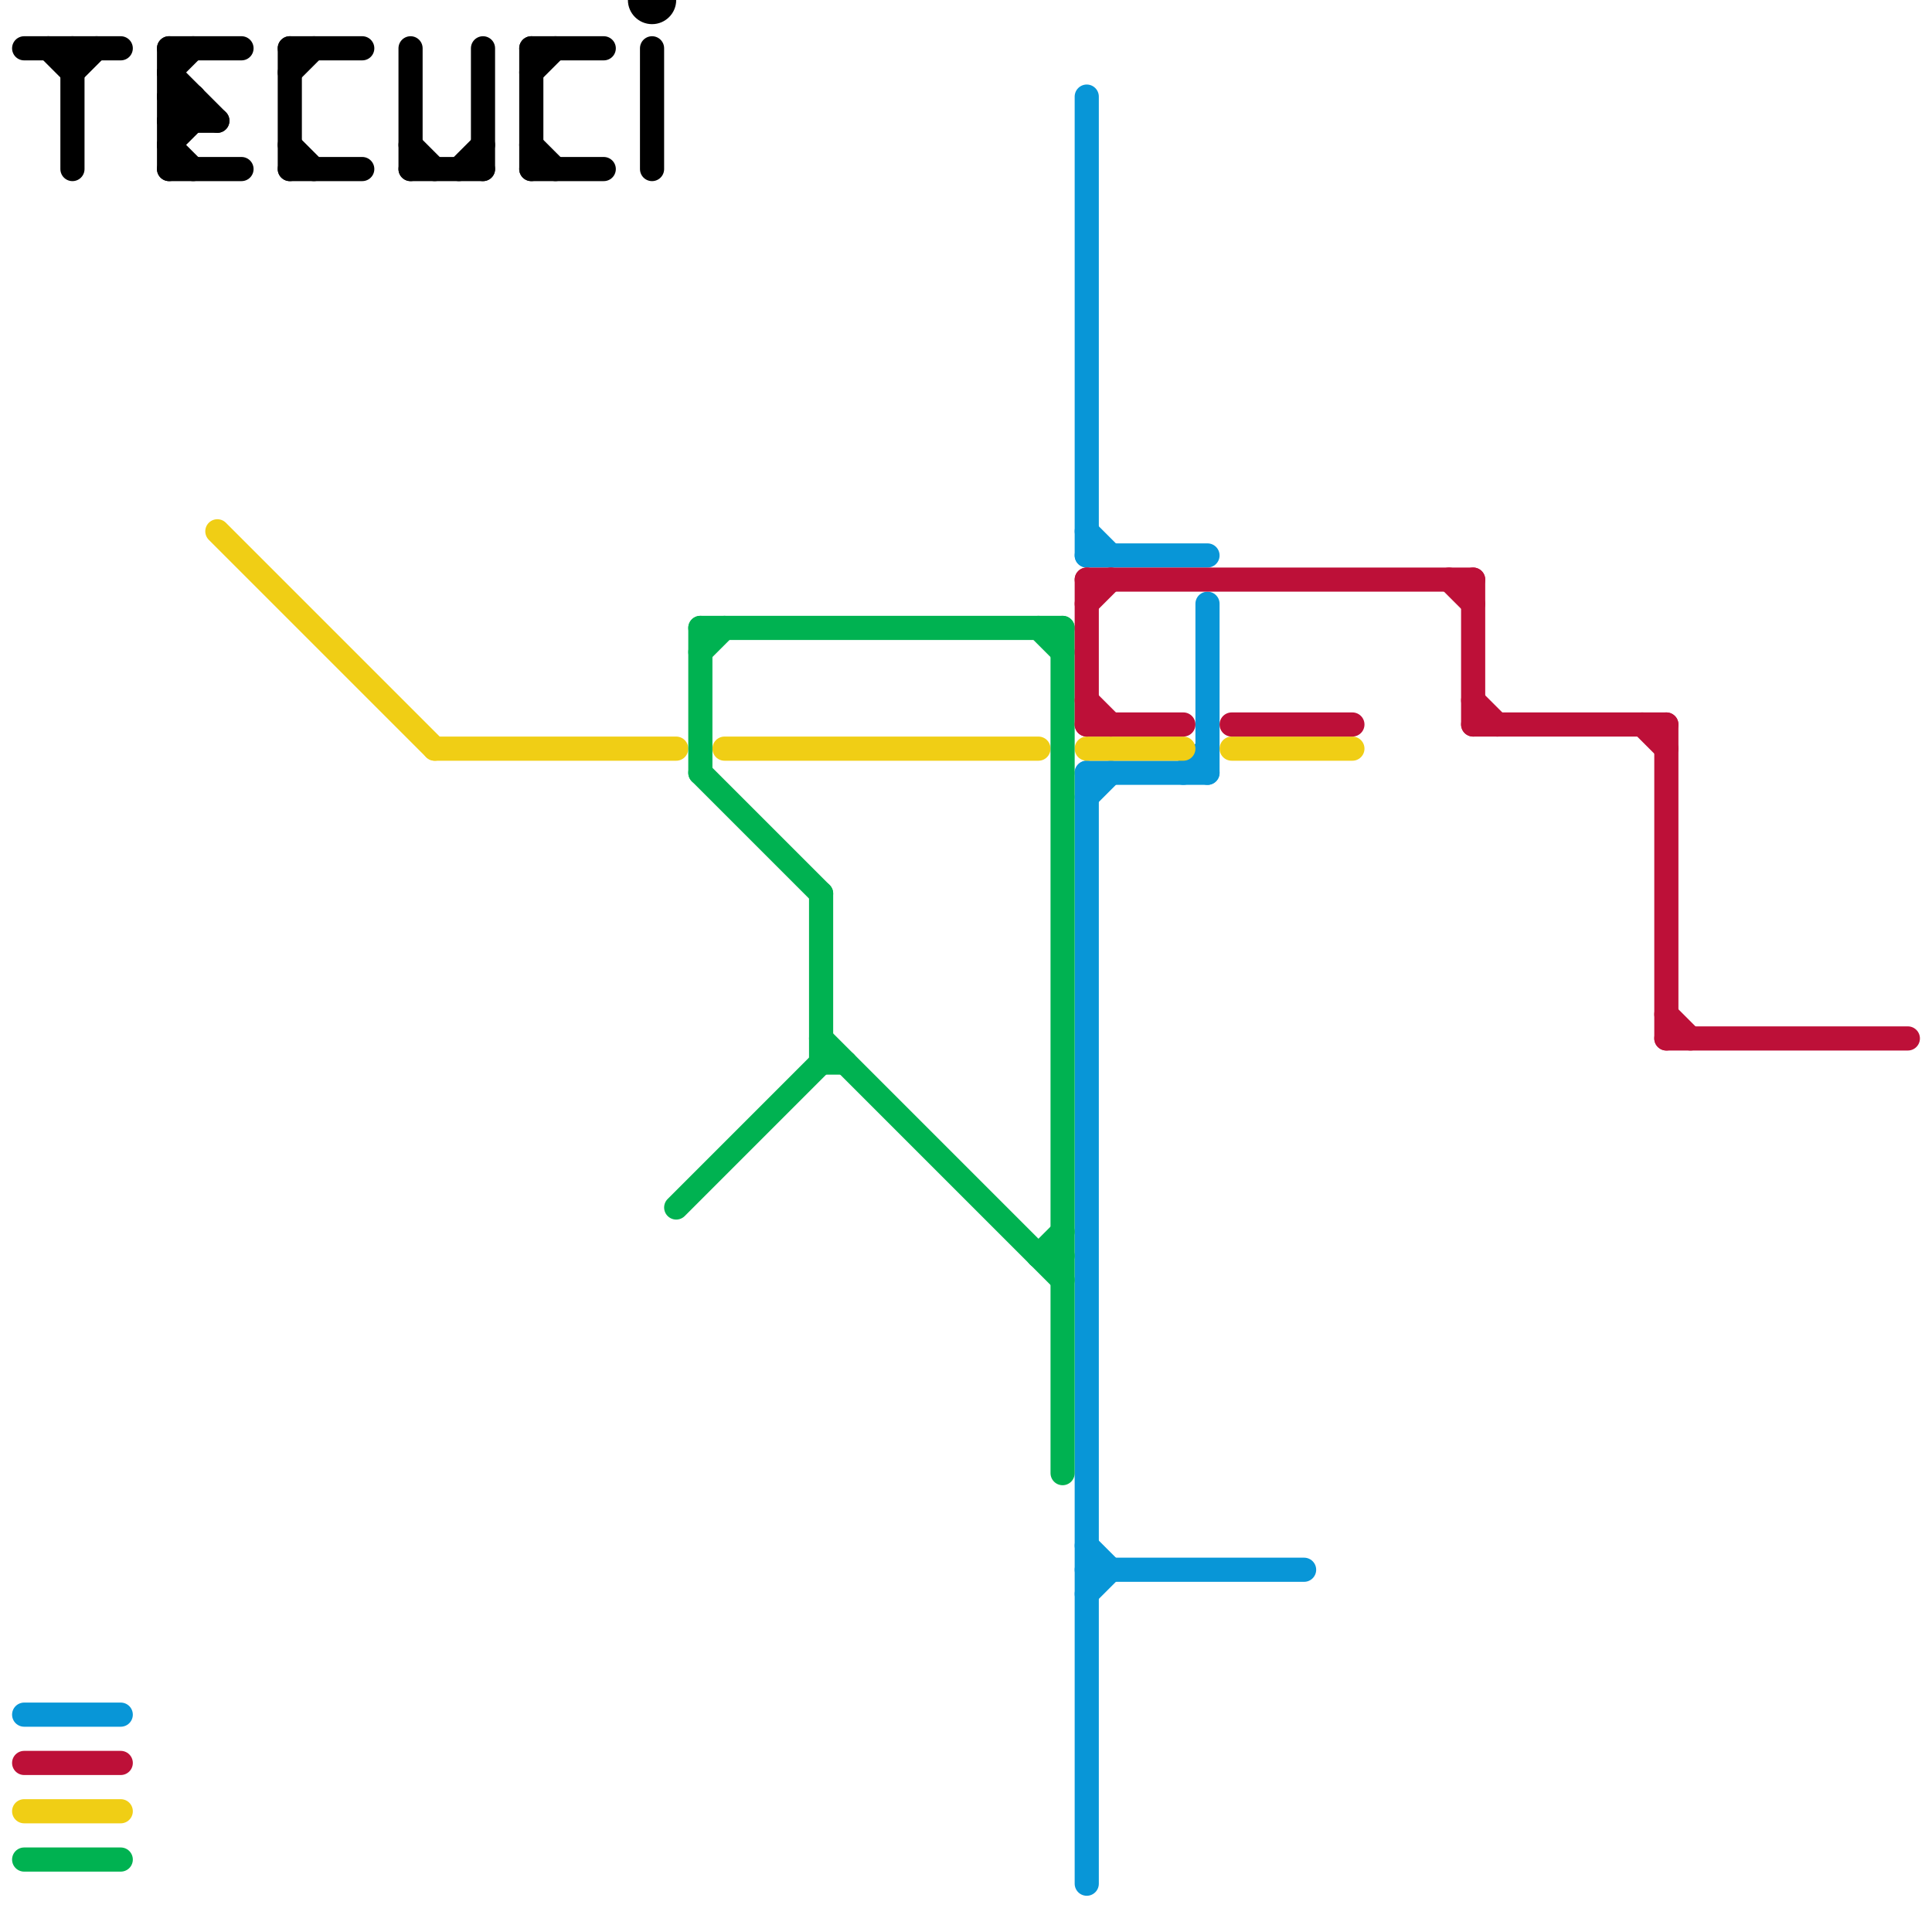 
<svg version="1.1" xmlns="http://www.w3.org/2000/svg" viewBox="0 0 80 80">
<style>text { font: 1px Helvetica; font-weight: 600; white-space: pre; dominant-baseline: central; } line { stroke-width: 1; fill: none; stroke-linecap: round; stroke-linejoin: round; } .c0 { stroke: #0896d7 } .c1 { stroke: #f0ce15 } .c2 { stroke: #00b251 } .c3 { stroke: #bd1038 } .c4 { stroke: #000000 } .w1 { stroke-width: 1; }</style><defs></defs><line class="c0 " x1="50" y1="25" x2="50" y2="32"/><line class="c0 " x1="45" y1="23" x2="50" y2="23"/><line class="c0 " x1="45" y1="4" x2="45" y2="23"/><line class="c0 " x1="45" y1="32" x2="45" y2="78"/><line class="c0 " x1="45" y1="65" x2="54" y2="65"/><line class="c0 " x1="45" y1="66" x2="46" y2="65"/><line class="c0 " x1="49" y1="32" x2="50" y2="31"/><line class="c0 " x1="45" y1="32" x2="50" y2="32"/><line class="c0 " x1="1" y1="71" x2="5" y2="71"/><line class="c0 " x1="45" y1="33" x2="46" y2="32"/><line class="c0 " x1="45" y1="22" x2="46" y2="23"/><line class="c0 " x1="45" y1="64" x2="46" y2="65"/><line class="c1 " x1="18" y1="31" x2="28" y2="31"/><line class="c1 " x1="9" y1="22" x2="18" y2="31"/><line class="c1 " x1="30" y1="31" x2="43" y2="31"/><line class="c1 " x1="51" y1="31" x2="56" y2="31"/><line class="c1 " x1="1" y1="75" x2="5" y2="75"/><line class="c1 " x1="45" y1="31" x2="49" y2="31"/><line class="c2 " x1="29" y1="26" x2="29" y2="32"/><line class="c2 " x1="34" y1="44" x2="35" y2="44"/><line class="c2 " x1="43" y1="26" x2="44" y2="27"/><line class="c2 " x1="34" y1="43" x2="44" y2="53"/><line class="c2 " x1="34" y1="37" x2="34" y2="44"/><line class="c2 " x1="44" y1="26" x2="44" y2="61"/><line class="c2 " x1="43" y1="52" x2="44" y2="52"/><line class="c2 " x1="1" y1="77" x2="5" y2="77"/><line class="c2 " x1="29" y1="26" x2="44" y2="26"/><line class="c2 " x1="43" y1="52" x2="44" y2="51"/><line class="c2 " x1="28" y1="50" x2="34" y2="44"/><line class="c2 " x1="29" y1="32" x2="34" y2="37"/><line class="c2 " x1="29" y1="27" x2="30" y2="26"/><line class="c3 " x1="45" y1="24" x2="61" y2="24"/><line class="c3 " x1="60" y1="24" x2="61" y2="25"/><line class="c3 " x1="45" y1="24" x2="45" y2="30"/><line class="c3 " x1="61" y1="24" x2="61" y2="30"/><line class="c3 " x1="45" y1="30" x2="49" y2="30"/><line class="c3 " x1="45" y1="25" x2="46" y2="24"/><line class="c3 " x1="61" y1="30" x2="69" y2="30"/><line class="c3 " x1="69" y1="43" x2="79" y2="43"/><line class="c3 " x1="69" y1="42" x2="70" y2="43"/><line class="c3 " x1="1" y1="73" x2="5" y2="73"/><line class="c3 " x1="69" y1="30" x2="69" y2="43"/><line class="c3 " x1="45" y1="29" x2="46" y2="30"/><line class="c3 " x1="68" y1="30" x2="69" y2="31"/><line class="c3 " x1="51" y1="30" x2="56" y2="30"/><line class="c3 " x1="61" y1="29" x2="62" y2="30"/><line class="c4 " x1="22" y1="2" x2="25" y2="2"/><line class="c4 " x1="22" y1="6" x2="23" y2="7"/><line class="c4 " x1="7" y1="4" x2="8" y2="5"/><line class="c4 " x1="17" y1="7" x2="20" y2="7"/><line class="c4 " x1="17" y1="2" x2="17" y2="7"/><line class="c4 " x1="12" y1="2" x2="15" y2="2"/><line class="c4 " x1="3" y1="3" x2="4" y2="2"/><line class="c4 " x1="7" y1="7" x2="10" y2="7"/><line class="c4 " x1="7" y1="6" x2="8" y2="5"/><line class="c4 " x1="7" y1="5" x2="9" y2="5"/><line class="c4 " x1="7" y1="4" x2="8" y2="4"/><line class="c4 " x1="20" y1="2" x2="20" y2="7"/><line class="c4 " x1="19" y1="7" x2="20" y2="6"/><line class="c4 " x1="22" y1="3" x2="23" y2="2"/><line class="c4 " x1="7" y1="3" x2="9" y2="5"/><line class="c4 " x1="7" y1="6" x2="8" y2="7"/><line class="c4 " x1="12" y1="3" x2="13" y2="2"/><line class="c4 " x1="7" y1="2" x2="7" y2="7"/><line class="c4 " x1="3" y1="2" x2="3" y2="7"/><line class="c4 " x1="8" y1="4" x2="8" y2="5"/><line class="c4 " x1="22" y1="7" x2="25" y2="7"/><line class="c4 " x1="2" y1="2" x2="3" y2="3"/><line class="c4 " x1="22" y1="2" x2="22" y2="7"/><line class="c4 " x1="12" y1="6" x2="13" y2="7"/><line class="c4 " x1="27" y1="2" x2="27" y2="7"/><line class="c4 " x1="12" y1="7" x2="15" y2="7"/><line class="c4 " x1="12" y1="2" x2="12" y2="7"/><line class="c4 " x1="7" y1="2" x2="10" y2="2"/><line class="c4 " x1="7" y1="3" x2="8" y2="2"/><line class="c4 " x1="7" y1="5" x2="8" y2="4"/><line class="c4 " x1="1" y1="2" x2="5" y2="2"/><line class="c4 " x1="17" y1="6" x2="18" y2="7"/><circle cx="27" cy="0" r="1" fill="#000000" />
</svg>
